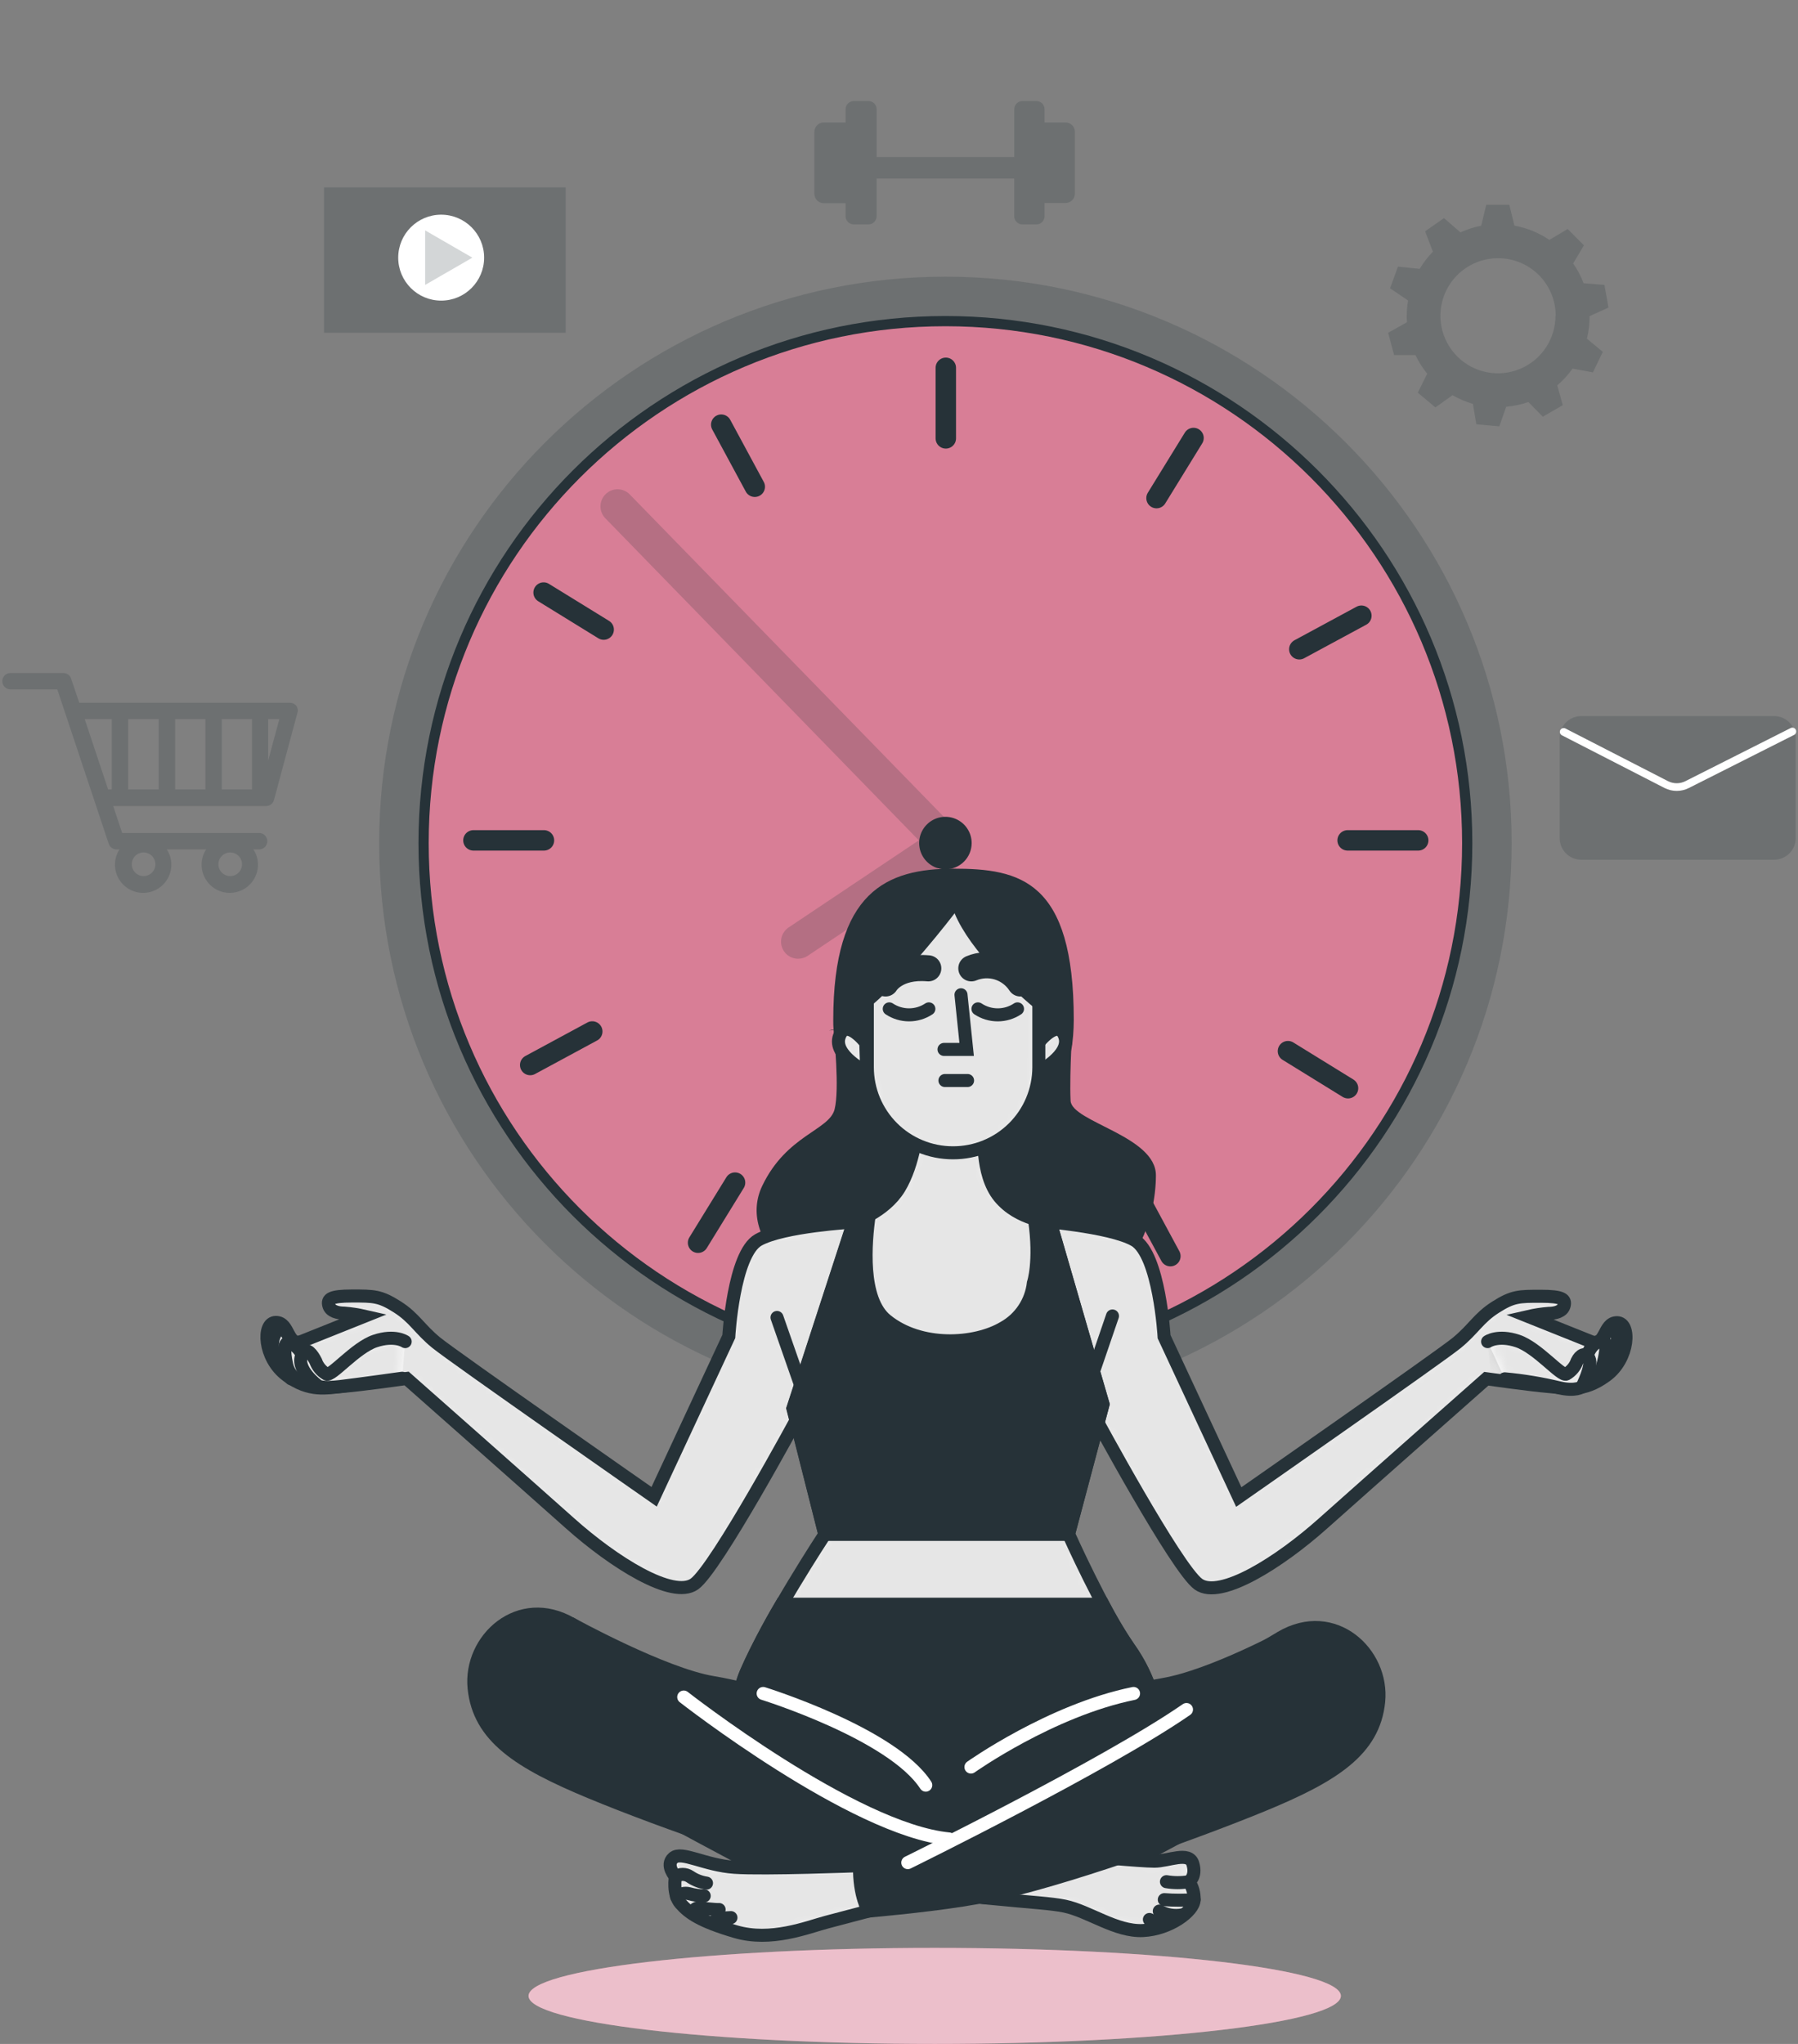 <svg width="176" height="200" viewBox="0 0 176 200" fill="none" xmlns="http://www.w3.org/2000/svg">
<rect x="0" y="0" width="176" height="200" fill="#808080" stroke="none"/>
<path opacity="0.2" d="M173.659 70.07H154.784C153.616 70.07 152.669 71.016 152.669 72.184V82.011C152.669 83.179 153.616 84.126 154.784 84.126H173.659C174.827 84.126 175.774 83.179 175.774 82.011V72.184C175.774 71.016 174.827 70.07 173.659 70.07Z" fill="#263238"/>
<path d="M153.063 71.616L163.11 76.773C163.425 76.932 163.774 77.015 164.127 77.015C164.48 77.015 164.829 76.932 165.145 76.773L175.45 71.576" stroke="white" stroke-width="0.75" stroke-linecap="round" stroke-linejoin="round"/>
<path opacity="0.2" d="M29.019 69.082C28.944 68.984 28.847 68.905 28.736 68.851C28.626 68.796 28.504 68.768 28.381 68.768H7.76L6.952 66.379C6.896 66.225 6.794 66.093 6.66 65.999C6.526 65.905 6.367 65.855 6.203 65.855H0.966C0.765 65.871 0.576 65.962 0.439 66.11C0.302 66.259 0.226 66.453 0.226 66.655C0.226 66.857 0.302 67.052 0.439 67.2C0.576 67.349 0.765 67.44 0.966 67.456H5.61L10.643 82.565C10.695 82.725 10.797 82.864 10.933 82.962C11.069 83.061 11.233 83.114 11.401 83.114H11.695C11.426 83.53 11.274 84.011 11.256 84.507C11.237 85.003 11.353 85.494 11.59 85.93C11.827 86.365 12.177 86.729 12.603 86.982C13.03 87.235 13.516 87.369 14.012 87.369C14.508 87.369 14.995 87.235 15.421 86.982C15.848 86.729 16.198 86.365 16.435 85.93C16.672 85.494 16.787 85.003 16.769 84.507C16.75 84.011 16.598 83.53 16.329 83.114H20.175C19.906 83.53 19.754 84.011 19.736 84.507C19.717 85.003 19.832 85.494 20.07 85.93C20.307 86.365 20.657 86.729 21.083 86.982C21.509 87.235 21.996 87.369 22.492 87.369C22.988 87.369 23.475 87.235 23.901 86.982C24.327 86.729 24.678 86.365 24.915 85.93C25.152 85.494 25.267 85.003 25.249 84.507C25.23 84.011 25.078 83.53 24.809 83.114H25.428C25.629 83.098 25.817 83.006 25.954 82.858C26.091 82.71 26.168 82.515 26.168 82.313C26.168 82.111 26.091 81.916 25.954 81.768C25.817 81.62 25.629 81.528 25.428 81.512H11.96L11.082 78.874H26.046C26.222 78.873 26.393 78.815 26.533 78.708C26.673 78.6 26.773 78.45 26.819 78.28L29.099 69.8C29.143 69.683 29.159 69.556 29.145 69.432C29.131 69.307 29.088 69.187 29.019 69.082ZM14.055 85.727C13.826 85.727 13.602 85.659 13.412 85.532C13.222 85.405 13.073 85.224 12.986 85.013C12.898 84.802 12.875 84.569 12.92 84.344C12.964 84.12 13.075 83.914 13.236 83.752C13.398 83.59 13.604 83.48 13.829 83.435C14.053 83.391 14.286 83.413 14.498 83.501C14.709 83.589 14.89 83.737 15.017 83.927C15.144 84.118 15.212 84.341 15.212 84.57C15.212 84.724 15.181 84.877 15.122 85.019C15.062 85.161 14.974 85.29 14.864 85.397C14.754 85.505 14.624 85.59 14.48 85.647C14.337 85.703 14.184 85.731 14.03 85.727H14.055ZM22.535 85.727C22.306 85.727 22.082 85.659 21.892 85.532C21.701 85.405 21.553 85.224 21.465 85.013C21.378 84.802 21.355 84.569 21.399 84.344C21.444 84.12 21.554 83.914 21.716 83.752C21.878 83.59 22.084 83.48 22.309 83.435C22.533 83.391 22.766 83.413 22.977 83.501C23.189 83.589 23.37 83.737 23.497 83.927C23.624 84.118 23.692 84.341 23.692 84.57C23.692 84.724 23.661 84.877 23.601 85.019C23.542 85.161 23.454 85.29 23.344 85.397C23.234 85.505 23.103 85.59 22.96 85.647C22.817 85.703 22.664 85.731 22.51 85.727H22.535ZM24.669 77.248H21.706V70.369H24.669V77.248ZM17.142 70.369H20.105V77.248H17.142V70.369ZM15.541 77.248H12.548V70.369H15.541V77.248ZM8.293 70.369H10.942V77.248H10.583L8.293 70.369ZM26.251 74.419V70.369H27.343L26.251 74.419Z" fill="#263238"/>
<path opacity="0.2" d="M155.597 30.938L157.448 30.095L157.054 27.875L155.014 27.716C154.755 27.03 154.412 26.38 153.991 25.78L155.044 24.005L153.453 22.408L151.662 23.476C150.632 22.775 149.466 22.3 148.24 22.079L147.741 20.034H145.487L144.988 22.089C144.287 22.223 143.606 22.44 142.958 22.738L141.346 21.341L139.501 22.633L140.259 24.628C139.765 25.137 139.331 25.701 138.967 26.309L136.842 26.09L136.069 28.209L137.83 29.402C137.744 29.896 137.7 30.396 137.7 30.898C137.7 31.113 137.7 31.322 137.725 31.532L135.879 32.564L136.463 34.744H138.553C138.863 35.396 139.249 36.009 139.705 36.569L138.782 38.42L140.508 39.867L142.184 38.669C142.813 39.032 143.483 39.319 144.18 39.523L144.514 41.518L146.763 41.717L147.437 39.802C148.175 39.738 148.902 39.582 149.602 39.338L151.018 40.775L152.974 39.647L152.435 37.707C152.999 37.225 153.502 36.676 153.931 36.071L155.927 36.435L156.894 34.43L155.338 33.143C155.514 32.421 155.601 31.681 155.597 30.938ZM152.26 30.898C152.26 32.012 151.93 33.101 151.311 34.027C150.692 34.953 149.813 35.675 148.784 36.101C147.755 36.527 146.623 36.639 145.53 36.421C144.438 36.204 143.434 35.668 142.647 34.88C141.859 34.093 141.323 33.089 141.105 31.997C140.888 30.904 141 29.772 141.426 28.743C141.852 27.714 142.574 26.834 143.5 26.216C144.426 25.597 145.515 25.267 146.629 25.267C147.374 25.263 148.112 25.408 148.8 25.692C149.489 25.976 150.114 26.394 150.64 26.921C151.165 27.449 151.581 28.076 151.863 28.765C152.144 29.455 152.286 30.193 152.28 30.938L152.26 30.898Z" fill="#263238"/>
<path opacity="0.2" d="M55.371 18.333H31.718V32.559H55.371V18.333Z" fill="#263238"/>
<path d="M43.185 29.416C45.508 29.416 47.39 27.534 47.39 25.212C47.39 22.889 45.508 21.007 43.185 21.007C40.863 21.007 38.98 22.889 38.98 25.212C38.98 27.534 40.863 29.416 43.185 29.416Z" fill="white"/>
<path opacity="0.2" d="M46.238 25.212L41.614 22.543V27.88L46.238 25.212Z" fill="#263238"/>
<path opacity="0.2" d="M102.25 11.983V10.691C102.25 10.478 102.165 10.274 102.014 10.123C101.864 9.973 101.659 9.888 101.446 9.888H100.085C99.872 9.888 99.668 9.973 99.517 10.123C99.366 10.274 99.282 10.478 99.282 10.691V15.365H85.814V10.691C85.814 10.478 85.729 10.274 85.579 10.123C85.428 9.973 85.224 9.888 85.011 9.888H83.559C83.349 9.892 83.148 9.978 83.001 10.129C82.853 10.279 82.771 10.481 82.771 10.691V11.983H80.631C80.389 11.983 80.157 12.079 79.986 12.251C79.814 12.422 79.718 12.654 79.718 12.896V18.966C79.718 19.209 79.814 19.442 79.985 19.614C80.156 19.786 80.388 19.883 80.631 19.884H82.771V21.161C82.772 21.37 82.855 21.57 83.001 21.719C83.147 21.868 83.346 21.954 83.554 21.959H85.006C85.219 21.959 85.423 21.875 85.573 21.724C85.724 21.574 85.809 21.369 85.809 21.156V17.47H99.277V21.131C99.273 21.239 99.292 21.347 99.331 21.448C99.37 21.548 99.429 21.64 99.505 21.717C99.58 21.795 99.67 21.856 99.77 21.898C99.87 21.939 99.977 21.96 100.085 21.959H101.446C101.659 21.959 101.864 21.875 102.014 21.724C102.165 21.574 102.25 21.369 102.25 21.156V19.864H104.305C104.544 19.863 104.773 19.769 104.944 19.601C105.114 19.433 105.212 19.206 105.217 18.966V12.886C105.215 12.646 105.118 12.416 104.947 12.247C104.776 12.078 104.545 11.983 104.305 11.983H102.25Z" fill="#263238"/>
<path opacity="0.2" d="M92.543 137.928C123.155 137.928 147.971 113.112 147.971 82.5C147.971 51.888 123.155 27.072 92.543 27.072C61.931 27.072 37.115 51.888 37.115 82.5C37.115 113.112 61.931 137.928 92.543 137.928Z" fill="#263238"/>
<path d="M92.543 133.578C120.752 133.578 143.621 110.71 143.621 82.5C143.621 54.29 120.752 31.422 92.543 31.422C64.333 31.422 41.464 54.29 41.464 82.5C41.464 110.71 64.333 133.578 92.543 133.578Z" fill="#D87E96" stroke="#263238" stroke-miterlimit="10"/>
<g opacity="0.2">
<path d="M92.543 84.171C92.32 84.172 92.099 84.129 91.893 84.043C91.688 83.957 91.501 83.831 91.345 83.672L59.217 50.676C58.924 50.355 58.767 49.933 58.779 49.499C58.792 49.065 58.973 48.653 59.284 48.349C59.596 48.047 60.013 47.877 60.447 47.876C60.881 47.876 61.299 48.044 61.611 48.346L93.745 81.318C93.974 81.553 94.13 81.851 94.191 82.174C94.252 82.497 94.216 82.831 94.088 83.134C93.961 83.437 93.746 83.696 93.472 83.878C93.198 84.059 92.876 84.156 92.547 84.156L92.543 84.171Z" fill="#263238"/>
</g>
<path opacity="0.2" d="M78.132 93.813C77.772 93.815 77.422 93.7 77.133 93.487C76.843 93.274 76.63 92.973 76.526 92.629C76.421 92.285 76.43 91.916 76.551 91.578C76.672 91.24 76.9 90.949 77.199 90.75L91.615 81.108C91.983 80.875 92.428 80.795 92.855 80.885C93.282 80.976 93.656 81.229 93.898 81.592C94.141 81.955 94.231 82.398 94.151 82.826C94.072 83.255 93.827 83.636 93.47 83.887L79.06 93.529C78.785 93.713 78.463 93.812 78.132 93.813Z" fill="#263238"/>
<path d="M94.613 82.5C94.614 82.091 94.493 81.69 94.266 81.349C94.04 81.008 93.716 80.742 93.338 80.584C92.96 80.427 92.544 80.385 92.142 80.464C91.74 80.543 91.371 80.74 91.081 81.03C90.791 81.319 90.593 81.688 90.513 82.089C90.433 82.491 90.473 82.908 90.63 83.286C90.786 83.665 91.052 83.988 91.392 84.216C91.733 84.444 92.133 84.565 92.543 84.565C93.091 84.565 93.617 84.348 94.005 83.961C94.393 83.573 94.612 83.048 94.613 82.5Z" fill="#263238" stroke="#263238" stroke-miterlimit="10" stroke-linecap="round"/>
<path d="M92.582 35.991V42.894" stroke="#263238" stroke-width="2" stroke-miterlimit="10" stroke-linecap="round"/>
<path d="M92.582 121.567V128.47" stroke="#263238" stroke-width="2" stroke-miterlimit="10" stroke-linecap="round"/>
<path d="M138.823 82.231H131.914" stroke="#263238" stroke-width="2" stroke-miterlimit="10" stroke-linecap="round"/>
<path d="M53.246 82.231H46.343" stroke="#263238" stroke-width="2" stroke-miterlimit="10" stroke-linecap="round"/>
<path d="M116.83 42.859L113.208 48.74" stroke="#263238" stroke-width="2" stroke-miterlimit="10" stroke-linecap="round"/>
<path d="M71.952 115.721L68.331 121.602" stroke="#263238" stroke-width="2" stroke-miterlimit="10" stroke-linecap="round"/>
<path d="M133.261 60.248L127.185 63.53" stroke="#263238" stroke-width="2" stroke-miterlimit="10" stroke-linecap="round"/>
<path d="M57.975 100.931L51.899 104.213" stroke="#263238" stroke-width="2" stroke-miterlimit="10" stroke-linecap="round"/>
<path d="M131.954 106.483L126.073 102.856" stroke="#263238" stroke-width="2" stroke-miterlimit="10" stroke-linecap="round"/>
<path d="M59.092 61.605L53.211 57.983" stroke="#263238" stroke-width="2" stroke-miterlimit="10" stroke-linecap="round"/>
<path d="M114.565 122.914L111.283 116.833" stroke="#263238" stroke-width="2" stroke-miterlimit="10" stroke-linecap="round"/>
<path d="M73.882 47.628L70.6 41.553" stroke="#263238" stroke-width="2" stroke-miterlimit="10" stroke-linecap="round"/>
<path d="M91.495 200C113.454 200 131.255 197.896 131.255 195.301C131.255 192.706 113.454 190.602 91.495 190.602C69.536 190.602 51.735 192.706 51.735 195.301C51.735 197.896 69.536 200 91.495 200Z" fill="#D87E96"/>
<path opacity="0.5" d="M91.495 200C113.454 200 131.255 197.896 131.255 195.301C131.255 192.706 113.454 190.602 91.495 190.602C69.536 190.602 51.735 192.706 51.735 195.301C51.735 197.896 69.536 200 91.495 200Z" fill="white"/>
<path d="M104.796 107.709C104.726 106.296 104.796 104.118 104.853 102.864C105.022 101.85 105.107 100.824 105.108 99.796C105.108 86.146 99.843 85 93.336 85C86.83 85 81.565 87.19 81.565 99.796C81.565 100.127 81.565 100.432 81.597 100.782C81.654 101.33 82.189 106.563 81.698 108.537C81.176 110.618 77.006 111.038 74.613 116.036C72.219 121.034 77.427 128.33 94.406 129.265C111.385 130.201 113.148 118.856 113.148 115.005C113.148 111.153 104.904 109.791 104.796 107.709Z" fill="#263238"/>
<path d="M81.15 100.833L81.571 100.789V100.731L81.15 100.833Z" fill="#263238"/>
<path d="M83.544 119.582C83.544 119.582 76.675 119.958 74.237 121.327C71.798 122.695 71.34 130.774 71.34 130.774L64.031 146.461C64.031 146.461 44.378 132.754 42.704 131.386C41.03 130.017 40.571 128.947 38.884 127.878C37.197 126.808 36.599 126.814 34.466 126.814C32.333 126.814 32.028 127.12 32.181 127.725C32.333 128.33 33.097 128.489 33.702 128.489C34.371 128.542 35.035 128.644 35.688 128.794L29.589 131.233C28.068 131.838 28.373 129.399 27.005 129.399C25.636 129.399 25.782 132.907 28.068 134.581C30.353 136.256 31.888 135.797 33.702 135.645C35.516 135.492 39.801 134.887 39.801 134.887C39.801 134.887 51.528 145.245 55.793 149.052C60.059 152.859 65.846 156.514 67.979 154.992C70.111 153.471 78.165 138.541 78.165 138.541L83.341 124.835C83.341 124.835 84.786 121.957 83.544 119.582Z" fill="white"/>
<mask id="mask0_9571_3928" style="mask-type:luminance" maskUnits="userSpaceOnUse" x="26" y="119" width="59" height="37">
<path d="M83.544 119.582C83.544 119.582 76.675 119.958 74.237 121.327C71.798 122.695 71.34 130.774 71.34 130.774L64.031 146.461C64.031 146.461 44.378 132.754 42.704 131.386C41.03 130.017 40.571 128.947 38.884 127.878C37.197 126.808 36.599 126.814 34.466 126.814C32.333 126.814 32.028 127.12 32.181 127.725C32.333 128.33 33.097 128.489 33.702 128.489C34.371 128.542 35.035 128.644 35.688 128.794L29.589 131.233C28.068 131.838 28.373 129.399 27.005 129.399C25.636 129.399 25.782 132.907 28.068 134.581C30.353 136.256 31.888 135.797 33.702 135.645C35.516 135.492 39.801 134.887 39.801 134.887C39.801 134.887 51.528 145.245 55.793 149.052C60.059 152.859 65.846 156.514 67.979 154.992C70.111 153.471 78.165 138.541 78.165 138.541L83.341 124.835C83.341 124.835 84.786 121.957 83.544 119.582Z" fill="white"/>
</mask>
<g mask="url(#mask0_9571_3928)">
<path opacity="0.1" d="M83.544 119.582C83.544 119.582 76.675 119.958 74.237 121.327C71.798 122.695 71.34 130.774 71.34 130.774L64.031 146.461C64.031 146.461 44.378 132.754 42.704 131.386C41.03 130.017 40.571 128.947 38.884 127.878C37.197 126.808 36.599 126.814 34.466 126.814C32.333 126.814 32.028 127.12 32.181 127.725C32.333 128.33 33.097 128.489 33.702 128.489C34.371 128.542 35.035 128.644 35.688 128.794L29.589 131.233C28.068 131.838 28.373 129.399 27.005 129.399C25.636 129.399 25.782 132.907 28.068 134.581C30.353 136.256 31.888 135.797 33.702 135.645C35.516 135.492 39.801 134.887 39.801 134.887C39.801 134.887 51.528 145.245 55.793 149.052C60.059 152.859 65.846 156.514 67.979 154.992C70.111 153.471 78.165 138.541 78.165 138.541L83.341 124.835C83.341 124.835 84.786 121.957 83.544 119.582Z" fill="black"/>
</g>
<path d="M83.544 119.582C83.544 119.582 76.675 119.958 74.237 121.327C71.798 122.695 71.34 130.774 71.34 130.774L64.031 146.461C64.031 146.461 44.378 132.754 42.704 131.386C41.03 130.017 40.571 128.947 38.884 127.878C37.197 126.808 36.599 126.814 34.466 126.814C32.333 126.814 32.028 127.12 32.181 127.725C32.333 128.33 33.097 128.489 33.702 128.489C34.371 128.542 35.035 128.644 35.688 128.794L29.589 131.233C28.068 131.838 28.373 129.399 27.005 129.399C25.636 129.399 25.782 132.907 28.068 134.581C30.353 136.256 31.888 135.797 33.702 135.645C35.516 135.492 39.801 134.887 39.801 134.887C39.801 134.887 51.528 145.245 55.793 149.052C60.059 152.859 65.846 156.514 67.979 154.992C70.111 153.471 78.165 138.541 78.165 138.541L83.341 124.835C83.341 124.835 84.786 121.957 83.544 119.582Z" stroke="#263238" stroke-width="1.276" stroke-miterlimit="10" stroke-linecap="round"/>
<path d="M28.507 134.919C28.507 134.919 25.54 132.512 27.138 130.157C27.533 129.571 28.411 130.456 28.666 132.067C28.921 133.677 29.723 134.301 30.137 134.416" fill="white"/>
<mask id="mask1_9571_3928" style="mask-type:luminance" maskUnits="userSpaceOnUse" x="26" y="129" width="5" height="6">
<path d="M28.507 134.919C28.507 134.919 25.54 132.512 27.138 130.157C27.533 129.571 28.411 130.456 28.666 132.067C28.921 133.677 29.723 134.301 30.137 134.416" fill="white"/>
</mask>
<g mask="url(#mask1_9571_3928)">
<path opacity="0.1" d="M28.507 134.919C28.507 134.919 25.54 132.512 27.138 130.157C27.533 129.571 28.411 130.456 28.666 132.067C28.921 133.677 29.723 134.301 30.137 134.416" fill="black"/>
</g>
<path d="M28.507 134.919C28.507 134.919 25.54 132.512 27.138 130.157C27.533 129.571 28.411 130.456 28.666 132.067C28.921 133.677 29.723 134.301 30.137 134.416" stroke="#263238" stroke-width="1.276" stroke-miterlimit="10" stroke-linecap="round"/>
<path d="M30.722 134.391C30.016 134.391 30.054 132.481 28.723 131.57C27.666 130.825 27.8 132.29 28.048 133.48C28.146 133.969 28.388 134.416 28.743 134.765C29.099 135.114 29.551 135.347 30.041 135.435C30.497 135.549 30.972 135.568 31.435 135.492" fill="white"/>
<mask id="mask2_9571_3928" style="mask-type:luminance" maskUnits="userSpaceOnUse" x="27" y="131" width="5" height="5">
<path d="M30.722 134.391C30.016 134.391 30.054 132.481 28.723 131.57C27.666 130.825 27.8 132.29 28.048 133.48C28.146 133.969 28.388 134.416 28.743 134.765C29.099 135.114 29.551 135.347 30.041 135.435C30.497 135.549 30.972 135.568 31.435 135.492" fill="white"/>
</mask>
<g mask="url(#mask2_9571_3928)">
<path opacity="0.1" d="M30.722 134.391C30.016 134.391 30.054 132.481 28.723 131.57C27.666 130.825 27.8 132.29 28.048 133.48C28.146 133.969 28.388 134.416 28.743 134.765C29.099 135.114 29.551 135.347 30.041 135.435C30.497 135.549 30.972 135.568 31.435 135.492" fill="black"/>
</g>
<path d="M30.722 134.391C30.016 134.391 30.054 132.481 28.723 131.57C27.666 130.825 27.8 132.29 28.048 133.48C28.146 133.969 28.388 134.416 28.743 134.765C29.099 135.114 29.551 135.347 30.041 135.435C30.497 135.549 30.972 135.568 31.435 135.492" stroke="#263238" stroke-width="1.276" stroke-miterlimit="10" stroke-linecap="round"/>
<path d="M39.661 131.277C39.661 131.277 38.661 130.571 36.719 131.22C34.778 131.869 32.486 134.69 31.957 134.454C31.463 134.171 31.088 133.719 30.901 133.181C30.601 132.595 30.022 131.748 29.627 132.43C28.749 133.919 31.143 135.613 31.143 135.613C31.143 135.613 31.474 135.893 33.326 135.67C35.179 135.447 39.362 134.862 39.362 134.862" fill="white"/>
<mask id="mask3_9571_3928" style="mask-type:luminance" maskUnits="userSpaceOnUse" x="29" y="130" width="11" height="6">
<path d="M39.661 131.277C39.661 131.277 38.661 130.571 36.719 131.22C34.778 131.869 32.486 134.69 31.957 134.454C31.463 134.171 31.088 133.719 30.901 133.181C30.601 132.595 30.022 131.748 29.627 132.43C28.749 133.919 31.143 135.613 31.143 135.613C31.143 135.613 31.474 135.893 33.326 135.67C35.179 135.447 39.362 134.862 39.362 134.862" fill="white"/>
</mask>
<g mask="url(#mask3_9571_3928)">
<path opacity="0.1" d="M39.661 131.277C39.661 131.277 38.661 130.571 36.719 131.22C34.778 131.869 32.486 134.69 31.957 134.454C31.463 134.171 31.088 133.719 30.901 133.181C30.601 132.595 30.022 131.748 29.627 132.43C28.749 133.919 31.143 135.613 31.143 135.613C31.143 135.613 31.474 135.893 33.326 135.67C35.179 135.447 39.362 134.862 39.362 134.862" fill="black"/>
</g>
<path d="M39.661 131.277C39.661 131.277 38.661 130.571 36.719 131.22C34.778 131.869 32.486 134.69 31.957 134.454C31.463 134.171 31.088 133.719 30.901 133.181C30.601 132.595 30.022 131.748 29.627 132.43C28.749 133.919 31.143 135.613 31.143 135.613C31.143 135.613 31.474 135.893 33.326 135.67C35.179 135.447 39.362 134.862 39.362 134.862" stroke="#263238" stroke-width="1.276" stroke-miterlimit="10" stroke-linecap="round"/>
<path d="M78.279 135.275L76.058 128.915" stroke="#263238" stroke-width="1.276" stroke-miterlimit="10" stroke-linecap="round"/>
<path d="M101.376 119.442C101.376 119.442 108.615 119.958 111.053 121.352C113.492 122.746 113.95 130.8 113.95 130.8L121.259 146.486C121.259 146.486 140.912 132.779 142.586 131.411C144.26 130.042 144.719 128.972 146.406 127.903C148.093 126.833 148.691 126.84 150.824 126.84C152.957 126.84 153.262 127.145 153.11 127.75C152.957 128.355 152.193 128.514 151.582 128.514C150.915 128.568 150.253 128.67 149.602 128.82L155.694 131.258C157.222 131.863 156.917 129.424 158.286 129.424C159.654 129.424 159.508 132.932 157.222 134.607C154.937 136.281 153.403 135.823 151.582 135.67C149.761 135.517 145.489 134.912 145.489 134.912C145.489 134.912 133.762 145.27 129.497 149.077C125.231 152.884 119.444 156.539 117.312 155.017C115.179 153.496 107.125 138.566 107.125 138.566L101.949 124.86C101.949 124.86 100.141 121.817 101.376 119.442Z" fill="white"/>
<mask id="mask4_9571_3928" style="mask-type:luminance" maskUnits="userSpaceOnUse" x="100" y="119" width="60" height="37">
<path d="M101.376 119.442C101.376 119.442 108.615 119.958 111.053 121.352C113.492 122.746 113.95 130.8 113.95 130.8L121.259 146.486C121.259 146.486 140.912 132.779 142.586 131.411C144.26 130.042 144.719 128.972 146.406 127.903C148.093 126.833 148.691 126.84 150.824 126.84C152.957 126.84 153.262 127.145 153.11 127.75C152.957 128.355 152.193 128.514 151.582 128.514C150.915 128.568 150.253 128.67 149.602 128.82L155.694 131.258C157.222 131.863 156.917 129.424 158.286 129.424C159.654 129.424 159.508 132.932 157.222 134.607C154.937 136.281 153.403 135.823 151.582 135.67C149.761 135.517 145.489 134.912 145.489 134.912C145.489 134.912 133.762 145.27 129.497 149.077C125.231 152.884 119.444 156.539 117.312 155.017C115.179 153.496 107.125 138.566 107.125 138.566L101.949 124.86C101.949 124.86 100.141 121.817 101.376 119.442Z" fill="white"/>
</mask>
<g mask="url(#mask4_9571_3928)">
<path opacity="0.1" d="M101.376 119.442C101.376 119.442 108.615 119.958 111.053 121.352C113.492 122.746 113.95 130.8 113.95 130.8L121.259 146.486C121.259 146.486 140.912 132.779 142.586 131.411C144.26 130.042 144.719 128.972 146.406 127.903C148.093 126.833 148.691 126.84 150.824 126.84C152.957 126.84 153.262 127.145 153.11 127.75C152.957 128.355 152.193 128.514 151.582 128.514C150.915 128.568 150.253 128.67 149.602 128.82L155.694 131.258C157.222 131.863 156.917 129.424 158.286 129.424C159.654 129.424 159.508 132.932 157.222 134.607C154.937 136.281 153.403 135.823 151.582 135.67C149.761 135.517 145.489 134.912 145.489 134.912C145.489 134.912 133.762 145.27 129.497 149.077C125.231 152.884 119.444 156.539 117.312 155.017C115.179 153.496 107.125 138.566 107.125 138.566L101.949 124.86C101.949 124.86 100.141 121.817 101.376 119.442Z" fill="black"/>
</g>
<path d="M101.376 119.442C101.376 119.442 108.615 119.958 111.053 121.352C113.492 122.746 113.95 130.8 113.95 130.8L121.259 146.486C121.259 146.486 140.912 132.779 142.586 131.411C144.26 130.042 144.719 128.972 146.406 127.903C148.093 126.833 148.691 126.84 150.824 126.84C152.957 126.84 153.262 127.145 153.11 127.75C152.957 128.355 152.193 128.514 151.582 128.514C150.915 128.568 150.253 128.67 149.602 128.82L155.694 131.258C157.222 131.863 156.917 129.424 158.286 129.424C159.654 129.424 159.508 132.932 157.222 134.607C154.937 136.281 153.403 135.823 151.582 135.67C149.761 135.517 145.489 134.912 145.489 134.912C145.489 134.912 133.762 145.27 129.497 149.077C125.231 152.884 119.444 156.539 117.312 155.017C115.179 153.496 107.125 138.566 107.125 138.566L101.949 124.86C101.949 124.86 100.141 121.817 101.376 119.442Z" stroke="#263238" stroke-width="1.276" stroke-miterlimit="10" stroke-linecap="round"/>
<path d="M107.125 133.945L108.895 128.769" stroke="#263238" stroke-width="1.276" stroke-miterlimit="10" stroke-linecap="round"/>
<path d="M157.515 134.053C157.515 134.053 158.789 130.456 158.152 130.157C157.515 129.858 156.879 130.456 156.624 132.067C156.369 133.677 155.567 134.301 155.153 134.416" fill="white"/>
<mask id="mask5_9571_3928" style="mask-type:luminance" maskUnits="userSpaceOnUse" x="155" y="130" width="4" height="5">
<path d="M157.515 134.053C157.515 134.053 158.789 130.456 158.152 130.157C157.515 129.858 156.879 130.456 156.624 132.067C156.369 133.677 155.567 134.301 155.153 134.416" fill="white"/>
</mask>
<g mask="url(#mask5_9571_3928)">
<path opacity="0.1" d="M158.387 133.276C158.387 133.276 158.801 130.456 158.152 130.157C157.503 129.858 156.879 130.456 156.624 132.067C156.369 133.677 155.567 134.301 155.153 134.416" fill="black"/>
</g>
<path d="M157.515 134.053C157.515 134.053 158.789 130.456 158.152 130.157C157.515 129.858 156.879 130.456 156.624 132.067C156.369 133.677 155.567 134.301 155.153 134.416" stroke="#263238" stroke-width="1.276" stroke-miterlimit="10" stroke-linecap="round"/>
<path d="M156.548 134.696C156.548 134.696 158.152 130.157 156.293 131.36C154.924 132.245 155.275 134.39 154.568 134.39" fill="white"/>
<mask id="mask6_9571_3928" style="mask-type:luminance" maskUnits="userSpaceOnUse" x="154" y="131" width="4" height="4">
<path d="M156.548 134.696C156.548 134.696 158.152 130.157 156.293 131.36C154.924 132.245 155.275 134.39 154.568 134.39" fill="white"/>
</mask>
<g mask="url(#mask6_9571_3928)">
<path opacity="0.1" d="M156.917 134.747C156.917 134.747 158.152 130.157 156.28 131.36C154.912 132.245 155.262 134.391 154.555 134.391" fill="black"/>
</g>
<path d="M156.548 134.696C156.548 134.696 158.152 130.157 156.293 131.36C154.924 132.245 155.275 134.39 154.568 134.39" stroke="#263238" stroke-width="1.276" stroke-miterlimit="10" stroke-linecap="round"/>
<path d="M145.617 131.277C145.617 131.277 146.616 130.571 148.558 131.22C150.5 131.869 152.792 134.69 153.32 134.454C153.814 134.171 154.19 133.719 154.377 133.181C154.67 132.595 155.204 132.245 155.555 132.945C155.905 133.646 154.848 135.715 154.848 135.715C154.848 135.715 154.211 136.167 152.652 135.804C150.891 135.38 149.101 135.084 147.297 134.919" fill="white"/>
<mask id="mask7_9571_3928" style="mask-type:luminance" maskUnits="userSpaceOnUse" x="145" y="130" width="11" height="6">
<path d="M145.617 131.277C145.617 131.277 146.616 130.571 148.558 131.22C150.5 131.869 152.792 134.69 153.32 134.454C153.814 134.171 154.19 133.719 154.377 133.181C154.67 132.595 155.204 132.245 155.555 132.945C155.905 133.646 154.848 135.715 154.848 135.715C154.848 135.715 154.211 136.167 152.652 135.804C150.891 135.38 149.101 135.084 147.297 134.919" fill="white"/>
</mask>
<g mask="url(#mask7_9571_3928)">
<path opacity="0.1" d="M145.617 131.277C145.617 131.277 146.616 130.571 148.558 131.22C150.5 131.869 152.792 134.69 153.32 134.454C153.814 134.171 154.19 133.719 154.377 133.181C154.67 132.595 155.204 132.245 155.555 132.945C155.905 133.646 154.848 135.715 154.848 135.715C154.848 135.715 154.211 136.167 152.652 135.804C151.092 135.441 146.877 134.32 145.916 134.32" fill="black"/>
</g>
<path d="M145.617 131.277C145.617 131.277 146.616 130.571 148.558 131.22C150.5 131.869 152.792 134.69 153.32 134.454C153.814 134.171 154.19 133.719 154.377 133.181C154.67 132.595 155.204 132.245 155.555 132.945C155.905 133.646 154.848 135.715 154.848 135.715C154.848 135.715 154.211 136.167 152.652 135.804C150.891 135.38 149.101 135.084 147.297 134.919" stroke="#263238" stroke-width="1.276" stroke-miterlimit="10" stroke-linecap="round"/>
<path d="M89.796 110.313C89.796 110.313 89.484 113.859 88.026 116.253C86.569 118.646 83.57 119.582 83.57 119.582L77.637 137.816L80.737 150.141C80.737 150.141 75.211 158.544 73.04 163.65C70.869 168.756 73.479 174.53 75.771 176.924C78.063 179.318 81.106 182.565 88.873 182.259C99.696 181.833 107.336 182.819 110.805 178.758C114.275 174.696 114.625 167.024 110.5 161.237C108.004 157.717 104.598 150.109 104.598 150.109L107.972 137.408L102.803 119.582C102.803 119.582 99.69 119.404 97.818 117.112C95.946 114.82 96.36 110.65 96.36 110.65L89.796 110.313Z" fill="white"/>
<mask id="mask8_9571_3928" style="mask-type:luminance" maskUnits="userSpaceOnUse" x="72" y="110" width="42" height="73">
<path d="M89.796 110.313C89.796 110.313 89.484 113.859 88.026 116.253C86.569 118.646 83.57 119.582 83.57 119.582L77.637 137.816L80.737 150.141C80.737 150.141 75.211 158.544 73.04 163.65C70.869 168.756 73.479 174.53 75.771 176.924C78.063 179.318 81.106 182.565 88.873 182.259C99.696 181.833 107.336 182.819 110.805 178.758C114.275 174.696 114.625 167.024 110.5 161.237C108.004 157.717 104.598 150.109 104.598 150.109L107.972 137.408L102.803 119.582C102.803 119.582 99.69 119.404 97.818 117.112C95.946 114.82 96.36 110.65 96.36 110.65L89.796 110.313Z" fill="white"/>
</mask>
<g mask="url(#mask8_9571_3928)">
<path opacity="0.1" d="M89.796 110.313C89.796 110.313 89.484 113.859 88.026 116.253C86.569 118.646 83.57 119.582 83.57 119.582L77.637 137.816L80.737 150.141C80.737 150.141 75.211 158.544 73.04 163.65C70.869 168.756 73.479 174.53 75.771 176.924C78.063 179.318 81.106 182.565 88.873 182.259C99.696 181.833 107.336 182.819 110.805 178.758C114.275 174.696 114.625 167.024 110.5 161.237C108.004 157.717 104.598 150.109 104.598 150.109L107.972 137.408L102.803 119.582C102.803 119.582 99.69 119.404 97.818 117.112C95.946 114.82 96.36 110.65 96.36 110.65L89.796 110.313Z" fill="black"/>
</g>
<path d="M89.796 110.313C89.796 110.313 89.484 113.859 88.026 116.253C86.569 118.646 83.57 119.582 83.57 119.582L77.637 137.816L80.737 150.141C80.737 150.141 75.211 158.544 73.04 163.65C70.869 168.756 73.479 174.53 75.771 176.924C78.063 179.318 81.106 182.565 88.873 182.259C99.696 181.833 107.336 182.819 110.805 178.758C114.275 174.696 114.625 167.024 110.5 161.237C108.004 157.717 104.598 150.109 104.598 150.109L107.972 137.408L102.803 119.582C102.803 119.582 99.69 119.404 97.818 117.112C95.946 114.82 96.36 110.65 96.36 110.65L89.796 110.313Z" stroke="#263238" stroke-width="1.276" stroke-miterlimit="10" stroke-linecap="round"/>
<path d="M107.972 137.408L102.803 119.582C102.284 119.546 101.771 119.46 101.268 119.328C101.867 123.472 101.154 125.548 101.154 125.548C101.051 126.457 100.733 127.329 100.224 128.09C99.716 128.85 99.032 129.479 98.232 129.921C95.424 131.589 90.108 131.901 86.772 129.195C84.225 127.152 84.703 121.556 85.079 118.927C84.587 119.19 84.074 119.409 83.544 119.582L77.611 137.816L80.737 150.141H104.585L107.972 137.408Z" fill="#263238" stroke="#263238" stroke-width="1.276" stroke-miterlimit="10" stroke-linecap="round"/>
<path d="M84.748 102.043C84.748 102.043 82.838 99.547 82.163 101.406C81.488 103.265 84.843 104.914 84.843 104.914L84.748 102.043Z" fill="white"/>
<mask id="mask9_9571_3928" style="mask-type:luminance" maskUnits="userSpaceOnUse" x="82" y="100" width="3" height="5">
<path d="M84.748 102.043C84.748 102.043 82.838 99.547 82.163 101.406C81.488 103.265 84.843 104.914 84.843 104.914L84.748 102.043Z" fill="white"/>
</mask>
<g mask="url(#mask9_9571_3928)">
<path opacity="0.1" d="M84.748 102.043C84.748 102.043 82.838 99.547 82.163 101.406C81.488 103.265 84.843 104.914 84.843 104.914L84.748 102.043Z" fill="black"/>
</g>
<path d="M84.748 102.043C84.748 102.043 82.838 99.547 82.163 101.406C81.488 103.265 84.843 104.914 84.843 104.914L84.748 102.043Z" stroke="#263238" stroke-width="1.276" stroke-miterlimit="10" stroke-linecap="round"/>
<path d="M101.637 102.043C101.637 102.043 103.579 99.547 104.222 101.406C104.865 103.265 101.548 104.914 101.548 104.914L101.637 102.043Z" fill="white"/>
<mask id="mask10_9571_3928" style="mask-type:luminance" maskUnits="userSpaceOnUse" x="101" y="100" width="4" height="5">
<path d="M101.637 102.043C101.637 102.043 103.579 99.547 104.222 101.406C104.865 103.265 101.548 104.914 101.548 104.914L101.637 102.043Z" fill="white"/>
</mask>
<g mask="url(#mask10_9571_3928)">
<path opacity="0.1" d="M101.637 102.043C101.637 102.043 103.579 99.547 104.222 101.406C104.865 103.265 101.548 104.914 101.548 104.914L101.637 102.043Z" fill="black"/>
</g>
<path d="M101.637 102.043C101.637 102.043 103.579 99.547 104.222 101.406C104.865 103.265 101.548 104.914 101.548 104.914L101.637 102.043Z" stroke="#263238" stroke-width="1.276" stroke-miterlimit="10" stroke-linecap="round"/>
<path d="M93.278 112.802C91.056 112.802 88.925 111.919 87.354 110.348C85.783 108.777 84.9 106.646 84.9 104.424V91.57C84.9 91.16 84.98 90.754 85.136 90.374C85.292 89.995 85.522 89.651 85.812 89.36C86.102 89.07 86.446 88.84 86.825 88.683C87.204 88.525 87.61 88.444 88.02 88.444H98.505C98.921 88.437 99.333 88.512 99.719 88.666C100.105 88.819 100.456 89.048 100.753 89.339C101.049 89.63 101.285 89.978 101.445 90.361C101.606 90.744 101.689 91.155 101.689 91.57V104.443C101.685 105.544 101.465 106.634 101.041 107.65C100.616 108.666 99.996 109.588 99.215 110.364C98.434 111.141 97.508 111.755 96.489 112.174C95.471 112.592 94.38 112.805 93.278 112.802Z" fill="white"/>
<mask id="mask11_9571_3928" style="mask-type:luminance" maskUnits="userSpaceOnUse" x="84" y="88" width="18" height="25">
<path d="M93.278 112.802C91.056 112.802 88.925 111.919 87.354 110.348C85.783 108.777 84.9 106.646 84.9 104.424V91.57C84.9 91.16 84.98 90.754 85.136 90.374C85.292 89.995 85.522 89.651 85.812 89.36C86.102 89.07 86.446 88.84 86.825 88.683C87.204 88.525 87.61 88.444 88.02 88.444H98.505C98.921 88.437 99.333 88.512 99.719 88.666C100.105 88.819 100.456 89.048 100.753 89.339C101.049 89.63 101.285 89.978 101.445 90.361C101.606 90.744 101.689 91.155 101.689 91.57V104.443C101.685 105.544 101.465 106.634 101.041 107.65C100.616 108.666 99.996 109.588 99.215 110.364C98.434 111.141 97.508 111.755 96.489 112.174C95.471 112.592 94.38 112.805 93.278 112.802Z" fill="white"/>
</mask>
<g mask="url(#mask11_9571_3928)">
<path opacity="0.1" d="M93.278 112.802C91.056 112.802 88.925 111.919 87.354 110.348C85.783 108.777 84.9 106.646 84.9 104.424V91.57C84.9 91.16 84.98 90.754 85.136 90.374C85.292 89.995 85.522 89.651 85.812 89.36C86.102 89.07 86.446 88.84 86.825 88.683C87.204 88.525 87.61 88.444 88.02 88.444H98.505C98.921 88.437 99.333 88.512 99.719 88.666C100.105 88.819 100.456 89.048 100.753 89.339C101.049 89.63 101.285 89.978 101.445 90.361C101.606 90.744 101.689 91.155 101.689 91.57V104.443C101.685 105.544 101.465 106.634 101.041 107.65C100.616 108.666 99.996 109.588 99.215 110.364C98.434 111.141 97.508 111.755 96.489 112.174C95.471 112.592 94.38 112.805 93.278 112.802Z" fill="black"/>
</g>
<path d="M93.278 112.802C91.056 112.802 88.925 111.919 87.354 110.348C85.783 108.777 84.9 106.646 84.9 104.424V91.57C84.9 91.16 84.98 90.754 85.136 90.374C85.292 89.995 85.522 89.651 85.812 89.36C86.102 89.07 86.446 88.84 86.825 88.683C87.204 88.525 87.61 88.444 88.02 88.444H98.505C98.921 88.437 99.333 88.512 99.719 88.666C100.105 88.819 100.456 89.048 100.753 89.339C101.049 89.63 101.285 89.978 101.445 90.361C101.606 90.744 101.689 91.155 101.689 91.57V104.443C101.685 105.544 101.465 106.634 101.041 107.65C100.616 108.666 99.996 109.588 99.215 110.364C98.434 111.141 97.508 111.755 96.489 112.174C95.471 112.592 94.38 112.805 93.278 112.802Z" stroke="#263238" stroke-width="1.276" stroke-miterlimit="10" stroke-linecap="round"/>
<path d="M87.046 98.719C87.621 99.101 88.295 99.304 88.984 99.304C89.674 99.304 90.348 99.101 90.923 98.719" stroke="#263238" stroke-width="1.276" stroke-miterlimit="10" stroke-linecap="round"/>
<path d="M95.73 98.719C96.303 99.101 96.976 99.304 97.665 99.304C98.353 99.304 99.027 99.101 99.6 98.719" stroke="#263238" stroke-width="1.276" stroke-miterlimit="10" stroke-linecap="round"/>
<path d="M94.068 97.338L94.622 102.686H92.406" stroke="#263238" stroke-width="1.276" stroke-miterlimit="10" stroke-linecap="round"/>
<path d="M92.496 105.729H94.711" stroke="#263238" stroke-width="1.276" stroke-miterlimit="10" stroke-linecap="round"/>
<path d="M93.361 88.425H88.02C87.61 88.425 87.204 88.506 86.825 88.663C86.446 88.82 86.102 89.051 85.812 89.341C85.522 89.631 85.292 89.976 85.136 90.355C84.98 90.734 84.9 91.141 84.9 91.551V97.917C88.319 94.944 92.298 89.832 93.361 88.425Z" fill="#263238" stroke="#263238" stroke-width="1.276" stroke-miterlimit="10"/>
<path d="M101.689 98.159V91.57C101.689 90.741 101.359 89.946 100.773 89.36C100.187 88.773 99.392 88.444 98.563 88.444H93.782C94.883 91.933 99.142 96.026 101.689 98.159Z" fill="#263238" stroke="#263238" stroke-width="1.276" stroke-miterlimit="10"/>
<path d="M86.683 96.23C86.683 96.23 87.683 94.473 90.866 94.753" stroke="#263238" stroke-width="2.553" stroke-miterlimit="10" stroke-linecap="round"/>
<path d="M95.08 94.753C95.927 94.4 96.87 94.355 97.747 94.624C98.624 94.894 99.379 95.462 99.88 96.23" stroke="#263238" stroke-width="2.553" stroke-miterlimit="10" stroke-linecap="round"/>
<path d="M73.04 163.65C70.85 168.743 73.479 174.53 75.771 176.924C78.063 179.318 81.106 182.565 88.873 182.259C99.696 181.833 107.336 182.819 110.805 178.758C114.275 174.696 114.625 167.024 110.5 161.237C109.567 159.867 108.717 158.443 107.953 156.972H76.51C75.228 159.131 74.069 161.36 73.04 163.65Z" fill="#263238" stroke="#263238" stroke-width="1.276" stroke-miterlimit="10" stroke-linecap="round"/>
<path d="M90.076 173.983C84.595 168.298 74.644 165.452 69.767 164.637C64.891 163.822 55.959 158.907 55.959 158.907C55.959 158.907 50.675 158.729 51.082 165.026C51.489 171.322 66.718 178.637 72.613 181.884C75.261 183.378 78.229 184.215 81.267 184.326C84.305 184.437 87.326 183.818 90.076 182.52" fill="#263238"/>
<path d="M90.076 173.983C84.595 168.298 74.644 165.452 69.767 164.637C64.891 163.822 55.959 158.907 55.959 158.907C55.959 158.907 50.675 158.729 51.082 165.026C51.489 171.322 66.718 178.637 72.613 181.884C75.261 183.378 78.229 184.215 81.267 184.326C84.305 184.437 87.326 183.818 90.076 182.52" stroke="#263238" stroke-width="1.276" stroke-miterlimit="10" stroke-linecap="round"/>
<path d="M93.508 174.186C98.989 168.501 108.94 165.656 113.817 164.841C118.693 164.026 126.276 159.875 126.276 159.875C126.276 159.875 132.909 158.952 132.502 165.248C132.094 171.544 116.866 178.853 110.971 182.106C108.322 183.599 105.355 184.435 102.317 184.546C99.278 184.657 96.258 184.038 93.508 182.743" fill="#263238"/>
<path d="M93.508 174.186C98.989 168.501 108.94 165.656 113.817 164.841C118.693 164.026 126.276 159.875 126.276 159.875C126.276 159.875 132.909 158.952 132.502 165.248C132.094 171.544 116.866 178.853 110.971 182.106C108.322 183.599 105.355 184.435 102.317 184.546C99.278 184.657 96.258 184.038 93.508 182.743" stroke="#263238" stroke-width="1.276" stroke-miterlimit="10" stroke-linecap="round"/>
<path d="M116.389 184.125C116.389 184.125 117.14 183.628 116.764 182.374C116.389 181.12 114.383 182.119 113.002 182.119C111.62 182.119 106.355 181.616 103.853 181.368C101.708 181.152 98.2 181.215 97.226 181.234C97.367 182.777 97.051 184.327 96.315 185.691L96.806 185.742C101.071 186.162 102.924 186.245 104.229 186.518C106.61 187.021 109.239 189.027 111.868 188.906C114.498 188.785 116.885 186.996 116.885 185.894C116.911 185.267 116.737 184.647 116.389 184.125Z" fill="white"/>
<mask id="mask12_9571_3928" style="mask-type:luminance" maskUnits="userSpaceOnUse" x="96" y="181" width="21" height="8">
<path d="M116.389 184.125C116.389 184.125 117.14 183.628 116.764 182.374C116.389 181.12 114.383 182.119 113.002 182.119C111.62 182.119 106.355 181.616 103.853 181.368C101.708 181.152 98.2 181.215 97.226 181.234C97.367 182.777 97.051 184.327 96.315 185.691L96.806 185.742C101.071 186.162 102.924 186.245 104.229 186.518C106.61 187.021 109.239 189.027 111.868 188.906C114.498 188.785 116.885 186.996 116.885 185.894C116.911 185.267 116.737 184.647 116.389 184.125Z" fill="white"/>
</mask>
<g mask="url(#mask12_9571_3928)">
<path opacity="0.1" d="M116.389 184.125C116.389 184.125 117.14 183.628 116.764 182.374C116.389 181.12 114.383 182.119 113.002 182.119C111.62 182.119 106.355 181.616 103.853 181.368C101.708 181.152 98.2 181.215 97.226 181.234C97.367 182.777 97.051 184.327 96.315 185.691L96.806 185.742C101.071 186.162 102.924 186.245 104.229 186.518C106.61 187.021 109.239 189.027 111.868 188.906C114.498 188.785 116.885 186.996 116.885 185.894C116.911 185.267 116.737 184.647 116.389 184.125Z" fill="black"/>
</g>
<path d="M116.389 184.125C116.389 184.125 117.14 183.628 116.764 182.374C116.389 181.12 114.383 182.119 113.002 182.119C111.62 182.119 106.355 181.616 103.853 181.368C101.708 181.152 98.2 181.215 97.226 181.234C97.367 182.777 97.051 184.327 96.315 185.691L96.806 185.742C101.071 186.162 102.924 186.245 104.229 186.518C106.61 187.021 109.239 189.027 111.868 188.906C114.498 188.785 116.885 186.996 116.885 185.894C116.911 185.267 116.737 184.647 116.389 184.125Z" stroke="#263238" stroke-width="1.276" stroke-miterlimit="10" stroke-linecap="round"/>
<path d="M116.388 184.124C115.657 184.248 114.91 184.248 114.179 184.124" stroke="#263238" stroke-width="1.276" stroke-miterlimit="10" stroke-linecap="round"/>
<path d="M116.891 185.882C115.919 185.956 114.942 185.956 113.969 185.882" stroke="#263238" stroke-width="1.276" stroke-miterlimit="10" stroke-linecap="round"/>
<path d="M113.479 187.002C114.164 187.385 114.961 187.515 115.733 187.371" stroke="#263238" stroke-width="1.276" stroke-miterlimit="10" stroke-linecap="round"/>
<path d="M112.511 187.823C113.16 188.135 113.887 188.248 114.599 188.148" stroke="#263238" stroke-width="1.276" stroke-miterlimit="10" stroke-linecap="round"/>
<path d="M96.315 185.678C97.05 184.314 97.367 182.764 97.225 181.221H96.952C96.952 181.221 87.3 179.235 79.279 174.333C71.257 169.431 61.096 161.925 55.959 158.913C50.821 155.902 45.925 160.416 46.409 165.184C46.893 169.953 50.795 172.455 57.818 175.371C64.84 178.286 77.63 182.768 84.397 184.143C87.905 184.837 92.425 185.315 96.315 185.678Z" fill="#263238" stroke="#263238" stroke-width="1.276" stroke-miterlimit="10" stroke-linecap="round"/>
<path d="M85.04 187.002C84.307 185.638 83.993 184.088 84.136 182.546H84.404C84.404 182.546 94.055 180.54 102.083 175.651C110.111 170.762 120.259 163.237 125.403 160.225C130.547 157.214 135.43 161.734 134.953 166.496C134.475 171.258 130.566 173.767 123.544 176.651C116.522 179.534 103.738 184.048 96.965 185.43C93.45 186.156 88.956 186.633 85.04 187.002Z" fill="#263238" stroke="#263238" stroke-width="1.276" stroke-miterlimit="10" stroke-linecap="round"/>
<path d="M84.136 182.558C84.136 182.558 74.848 182.921 71.9 182.717C68.953 182.514 66.718 181.088 65.909 181.801C65.101 182.514 66.113 183.628 66.113 183.628C66.113 183.628 65.808 185.353 66.622 186.27C67.437 187.187 68.532 187.995 72.002 189.014C75.472 190.032 79.005 188.594 80.915 188.084L85.021 187.002C85.021 187.002 84.079 185.544 84.136 182.558Z" fill="white"/>
<mask id="mask13_9571_3928" style="mask-type:luminance" maskUnits="userSpaceOnUse" x="65" y="181" width="21" height="9">
<path d="M84.136 182.558C84.136 182.558 74.848 182.921 71.9 182.717C68.953 182.514 66.718 181.088 65.909 181.801C65.101 182.514 66.113 183.628 66.113 183.628C66.113 183.628 65.808 185.353 66.622 186.27C67.437 187.187 68.532 187.995 72.002 189.014C75.472 190.032 79.005 188.594 80.915 188.084L85.021 187.002C85.021 187.002 84.079 185.544 84.136 182.558Z" fill="white"/>
</mask>
<g mask="url(#mask13_9571_3928)">
<path opacity="0.1" d="M84.136 182.558C84.136 182.558 74.848 182.921 71.9 182.717C68.953 182.514 66.718 181.088 65.909 181.801C65.101 182.514 66.113 183.628 66.113 183.628C66.113 183.628 65.808 185.353 66.622 186.27C67.437 187.187 68.532 187.995 72.002 189.014C75.472 190.032 79.005 188.594 80.915 188.084L85.021 187.002C85.021 187.002 84.079 185.544 84.136 182.558Z" fill="black"/>
</g>
<path d="M84.136 182.558C84.136 182.558 74.848 182.921 71.9 182.717C68.953 182.514 66.718 181.088 65.909 181.801C65.101 182.514 66.113 183.628 66.113 183.628C66.113 183.628 65.808 185.353 66.622 186.27C67.437 187.187 68.532 187.995 72.002 189.014C75.472 190.032 79.005 188.594 80.915 188.084L85.021 187.002C85.021 187.002 84.079 185.544 84.136 182.558Z" stroke="#263238" stroke-width="1.276" stroke-miterlimit="10" stroke-linecap="round"/>
<path d="M66.113 183.628C66.323 183.487 66.57 183.412 66.823 183.412C67.076 183.412 67.323 183.487 67.533 183.628C68.019 183.96 68.574 184.177 69.156 184.264" stroke="#263238" stroke-width="1.276" stroke-miterlimit="10" stroke-linecap="round"/>
<path d="M66.228 185.602C66.39 185.455 66.586 185.351 66.798 185.297C67.01 185.244 67.232 185.244 67.444 185.296C67.929 185.434 68.43 185.507 68.934 185.512" stroke="#263238" stroke-width="1.276" stroke-miterlimit="10" stroke-linecap="round"/>
<path d="M67.781 187.212C67.781 187.212 67.96 186.697 68.297 186.697C68.634 186.697 70.029 186.881 70.391 186.849" stroke="#263238" stroke-width="1.276" stroke-miterlimit="10" stroke-linecap="round"/>
<path d="M69.755 188.218C69.755 188.218 70.092 187.76 70.391 187.734C70.776 187.681 71.162 187.649 71.55 187.639" stroke="#263238" stroke-width="1.276" stroke-miterlimit="10" stroke-linecap="round"/>
<path d="M88.86 182.259C88.86 182.259 108.291 172.71 116.14 167.279" stroke="white" stroke-width="1.276" stroke-miterlimit="10" stroke-linecap="round"/>
<path d="M66.928 166.057C66.928 166.057 83.532 179.038 92.89 179.942" stroke="white" stroke-width="1.276" stroke-miterlimit="10" stroke-linecap="round"/>
<path d="M74.702 165.707C74.702 165.707 87.333 169.622 90.618 174.677" stroke="white" stroke-width="1.276" stroke-miterlimit="10" stroke-linecap="round"/>
<path d="M95.042 172.907C95.042 172.907 102.873 167.349 110.958 165.707" stroke="white" stroke-width="1.276" stroke-miterlimit="10" stroke-linecap="round"/>
</svg>
